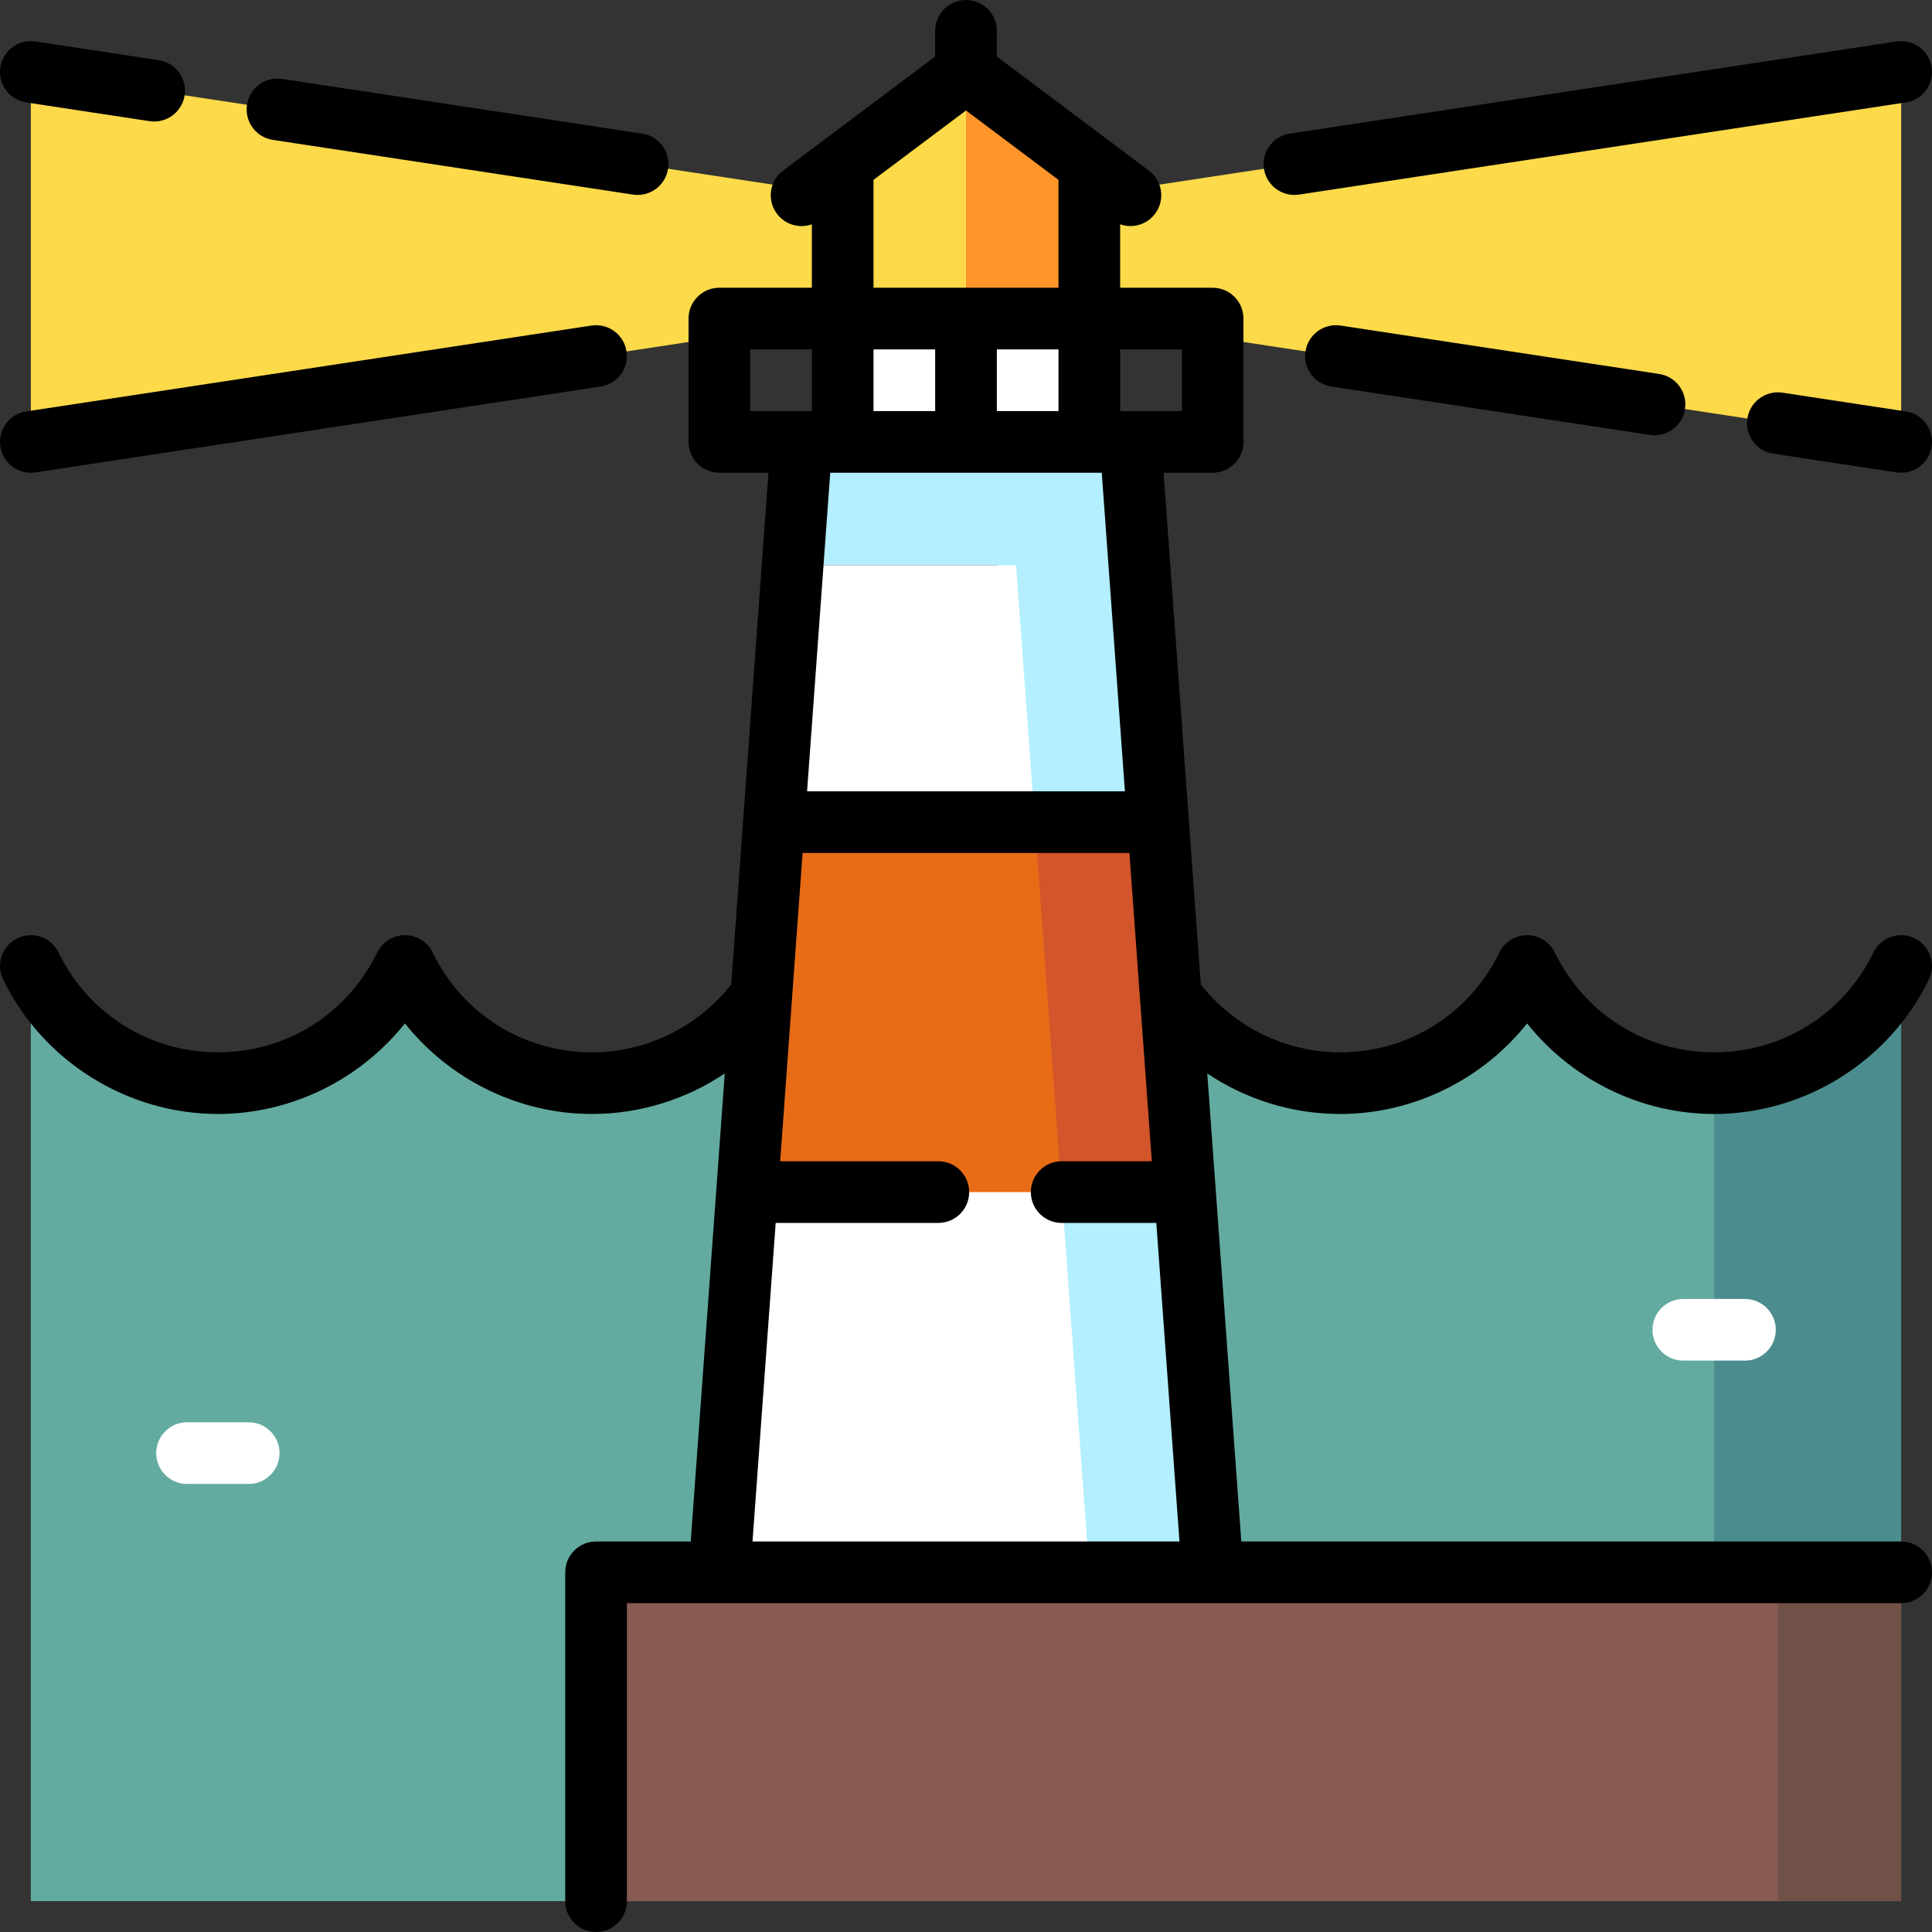 <?xml version="1.0" encoding="iso-8859-1"?>
<!-- Generator: Adobe Illustrator 19.0.0, SVG Export Plug-In . SVG Version: 6.00 Build 0)  -->
<svg version="1.1" id="Layer_1" xmlns="http://www.w3.org/2000/svg" xmlns:xlink="http://www.w3.org/1999/xlink" x="0px" y="0px"
	 viewBox="0 0 512.001 512.001" style="enable-background:new 0 0 512.001 512.001;" xml:space="preserve">
<rect x="0" y="0" width="512.001" height="512.001" fill="#333333" stroke="none"/>
<polygon style="fill:#FCDA49;" points="288.681,51.746 223.32,51.746 8.172,19.066 8.172,117.108 223.32,84.427 288.681,84.427 
	503.829,117.108 503.829,19.066 "/>
<polygon style="fill:#FFFFFF;" points="223.32,84.427 223.32,117.108 288.681,117.108 288.681,84.427 256,62.64 "/>
<polygon style="fill:#FE9528;" points="288.681,43.576 256,19.066 245.107,51.746 256,84.427 288.681,84.427 "/>
<polygon style="fill:#FCDA49;" points="223.32,43.576 223.32,84.427 256,84.427 256,19.066 "/>
<path style="fill:#4B8D8F;" d="M503.829,256c-8.925,18.377-27.764,31.048-49.566,31.048l-32.681,108.391l32.681,108.391h49.566V256z
	"/>
<path style="fill:#63ABA1;" d="M404.697,256c-8.924,18.376-27.764,31.048-49.566,31.048c-21.801,0-40.642-12.67-49.566-31.048
	c-8.924,18.376-27.764,31.048-49.566,31.048s-40.642-12.67-49.566-31.048c-8.924,18.376-27.764,31.048-49.566,31.048
	s-40.642-12.67-49.566-31.048c-8.924,18.376-27.764,31.048-49.566,31.048S17.097,274.378,8.172,256v247.828h446.091V287.047
	C432.461,287.047,413.621,274.377,404.697,256z"/>
<g>
	<path style="fill:#FFFFFF;" d="M462.433,360.578h-16.34c-4.513,0-8.17-3.657-8.17-8.17c0-4.513,3.657-8.17,8.17-8.17h16.34
		c4.513,0,8.17,3.657,8.17,8.17C470.603,356.922,466.945,360.578,462.433,360.578z"/>
	<path style="fill:#FFFFFF;" d="M65.908,393.259h-16.34c-4.512,0-8.17-3.657-8.17-8.17c0-4.513,3.658-8.17,8.17-8.17h16.34
		c4.512,0,8.17,3.657,8.17,8.17C74.078,389.602,70.42,393.259,65.908,393.259z"/>
</g>
<polygon style="fill:#B3EFFF;" points="314.034,315.915 283.234,266.894 306.903,217.873 299.575,117.108 212.426,117.108 
	210.049,149.788 264.517,149.788 256,266.894 290.265,438.467 322.946,438.467 "/>
<polygon style="fill:#FFFFFF;" points="210.049,149.788 205.098,217.873 228.766,266.894 197.967,315.915 189.054,438.467 
	290.265,438.467 269.271,149.788 "/>
<polygon style="fill:#D3552B;" points="306.903,217.873 274.222,217.873 256,266.894 281.353,315.915 314.034,315.915 "/>
<polygon style="fill:#E86C16;" points="205.098,217.873 197.967,315.915 281.353,315.915 274.222,217.873 "/>
<polygon style="fill:#705147;" points="471.148,416.68 449.361,460.254 471.148,503.829 503.829,503.829 503.829,416.68 "/>
<rect x="157.956" y="416.678" style="fill:#875B51;" width="313.189" height="87.148"/>
<path d="M343.023,51.66c0.409,0,0.822-0.031,1.237-0.094l160.794-24.424c4.462-0.678,7.529-4.843,6.851-9.304
	c-0.679-4.462-4.856-7.531-9.304-6.851L341.807,35.412c-4.462,0.678-7.529,4.843-6.851,9.304
	C335.571,48.762,339.053,51.66,343.023,51.66z"/>
<path d="M8.162,125.279c0.409,0,0.821-0.031,1.238-0.094l149.786-22.752c4.461-0.678,7.529-4.843,6.851-9.304
	c-0.678-4.462-4.845-7.524-9.305-6.851L6.946,109.03c-4.461,0.678-7.529,4.843-6.851,9.304
	C0.709,122.379,4.192,125.279,8.162,125.279z"/>
<path d="M503.829,408.51h-174.87l-9.02-124.022c10.291,6.891,22.519,10.729,35.192,10.729c19.409,0,37.698-9.106,49.566-23.996
	c11.867,14.89,30.157,23.996,49.566,23.996c24.058,0,46.399-13.993,56.914-35.648c1.972-4.059,0.279-8.947-3.78-10.918
	c-4.062-1.973-8.947-0.278-10.918,3.78c-7.922,16.313-24.099,26.445-42.217,26.445s-34.294-10.133-42.217-26.445
	c-1.366-2.815-4.22-4.601-7.349-4.601s-5.983,1.787-7.349,4.601c-7.922,16.313-24.099,26.445-42.217,26.445
	c-14.409,0-28.04-6.694-36.908-17.995l-9.862-135.604h13.001c4.513,0,8.17-3.657,8.17-8.17V84.427c0-4.513-3.657-8.17-8.17-8.17
	h-24.51v-16.82c0.883,0.313,1.801,0.479,2.717,0.479c2.484,0,4.937-1.127,6.543-3.268c2.707-3.609,1.975-8.731-1.634-11.438
	l-40.306-30.23V8.172c0-4.513-3.657-8.17-8.17-8.17c-4.512,0-8.17,3.657-8.17,8.17v6.808l-40.306,30.23
	c-3.61,2.707-4.341,7.829-1.634,11.438c2.196,2.929,5.982,3.963,9.26,2.803v16.805h-24.51c-4.512,0-8.17,3.657-8.17,8.17v32.681
	c0,4.513,3.658,8.17,8.17,8.17h13.001l-9.862,135.604c-8.868,11.301-22.5,17.995-36.908,17.995
	c-18.118,0-34.294-10.133-42.216-26.445c-1.367-2.815-4.221-4.601-7.35-4.601c-3.129,0-5.983,1.787-7.35,4.601
	c-7.922,16.313-24.099,26.445-42.216,26.445s-34.294-10.134-42.216-26.445c-1.972-4.059-6.857-5.75-10.919-3.78
	c-4.059,1.972-5.752,6.86-3.78,10.918c10.518,21.655,32.858,35.648,56.916,35.648c19.409,0,37.699-9.106,49.566-23.996
	c11.866,14.89,30.157,23.996,49.566,23.996c12.672,0,24.9-3.838,35.192-10.729l-9.02,124.022h-25.082c-4.512,0-8.17,3.657-8.17,8.17
	v87.148c0,4.513,3.658,8.17,8.17,8.17c4.512,0,8.17-3.657,8.17-8.17V424.85h337.7c4.513,0,8.17-3.657,8.17-8.17
	S508.341,408.51,503.829,408.51z M264.171,108.938v-16.34h16.34v16.34H264.171z M231.49,108.938v-16.34h16.34v16.34H231.49z
	 M313.191,92.597v16.34h-16.34v-16.34H313.191z M231.49,47.661L256,29.278l24.51,18.383v28.596H231.49L231.49,47.661L231.49,47.661z
	 M198.809,92.597h16.34v16.34h-16.34V92.597z M291.976,125.278l6.14,84.425h-84.232l6.14-84.425H291.976z M205.565,324.085h43.107
	c4.512,0,8.17-3.657,8.17-8.17c0-4.513-3.658-8.17-8.17-8.17h-41.918l5.942-81.702h86.609l5.942,81.702h-23.895
	c-4.513,0-8.17,3.657-8.17,8.17c0,4.513,3.657,8.17,8.17,8.17h25.082l6.14,84.425h-113.15L205.565,324.085z"/>
<path d="M505.055,109.03l-32.681-4.964c-4.459-0.676-8.627,2.389-9.304,6.851c-0.678,4.461,2.389,8.627,6.851,9.304l32.681,4.964
	c0.416,0.063,0.829,0.094,1.237,0.094c3.971,0,7.452-2.899,8.067-6.945C512.584,113.873,509.516,109.708,505.055,109.03z"/>
<path d="M355.269,86.278c-4.46-0.67-8.627,2.388-9.304,6.851c-0.678,4.461,2.389,8.627,6.851,9.304l84.425,12.823
	c0.416,0.063,0.829,0.094,1.237,0.094c3.97,0,7.452-2.899,8.067-6.945c0.678-4.461-2.389-8.627-6.851-9.304L355.269,86.278z"/>
<path d="M6.944,27.143l32.681,4.964c0.416,0.063,0.829,0.094,1.238,0.094c3.971,0,7.453-2.899,8.068-6.945
	c0.678-4.461-2.39-8.627-6.851-9.304L9.399,10.988c-4.462-0.671-8.628,2.389-9.305,6.851C-0.583,22.299,2.485,26.466,6.944,27.143z"
	/>
<path d="M72.306,37.071l95.434,14.497c0.416,0.063,0.829,0.094,1.238,0.094c3.971,0,7.453-2.899,8.068-6.945
	c0.678-4.461-2.389-8.627-6.851-9.304L74.76,20.915c-4.459-0.678-8.628,2.389-9.305,6.851
	C64.778,32.227,67.845,36.393,72.306,37.071z"/>
<g>
</g>
<g>
</g>
<g>
</g>
<g>
</g>
<g>
</g>
<g>
</g>
<g>
</g>
<g>
</g>
<g>
</g>
<g>
</g>
<g>
</g>
<g>
</g>
<g>
</g>
<g>
</g>
<g>
</g>
</svg>
